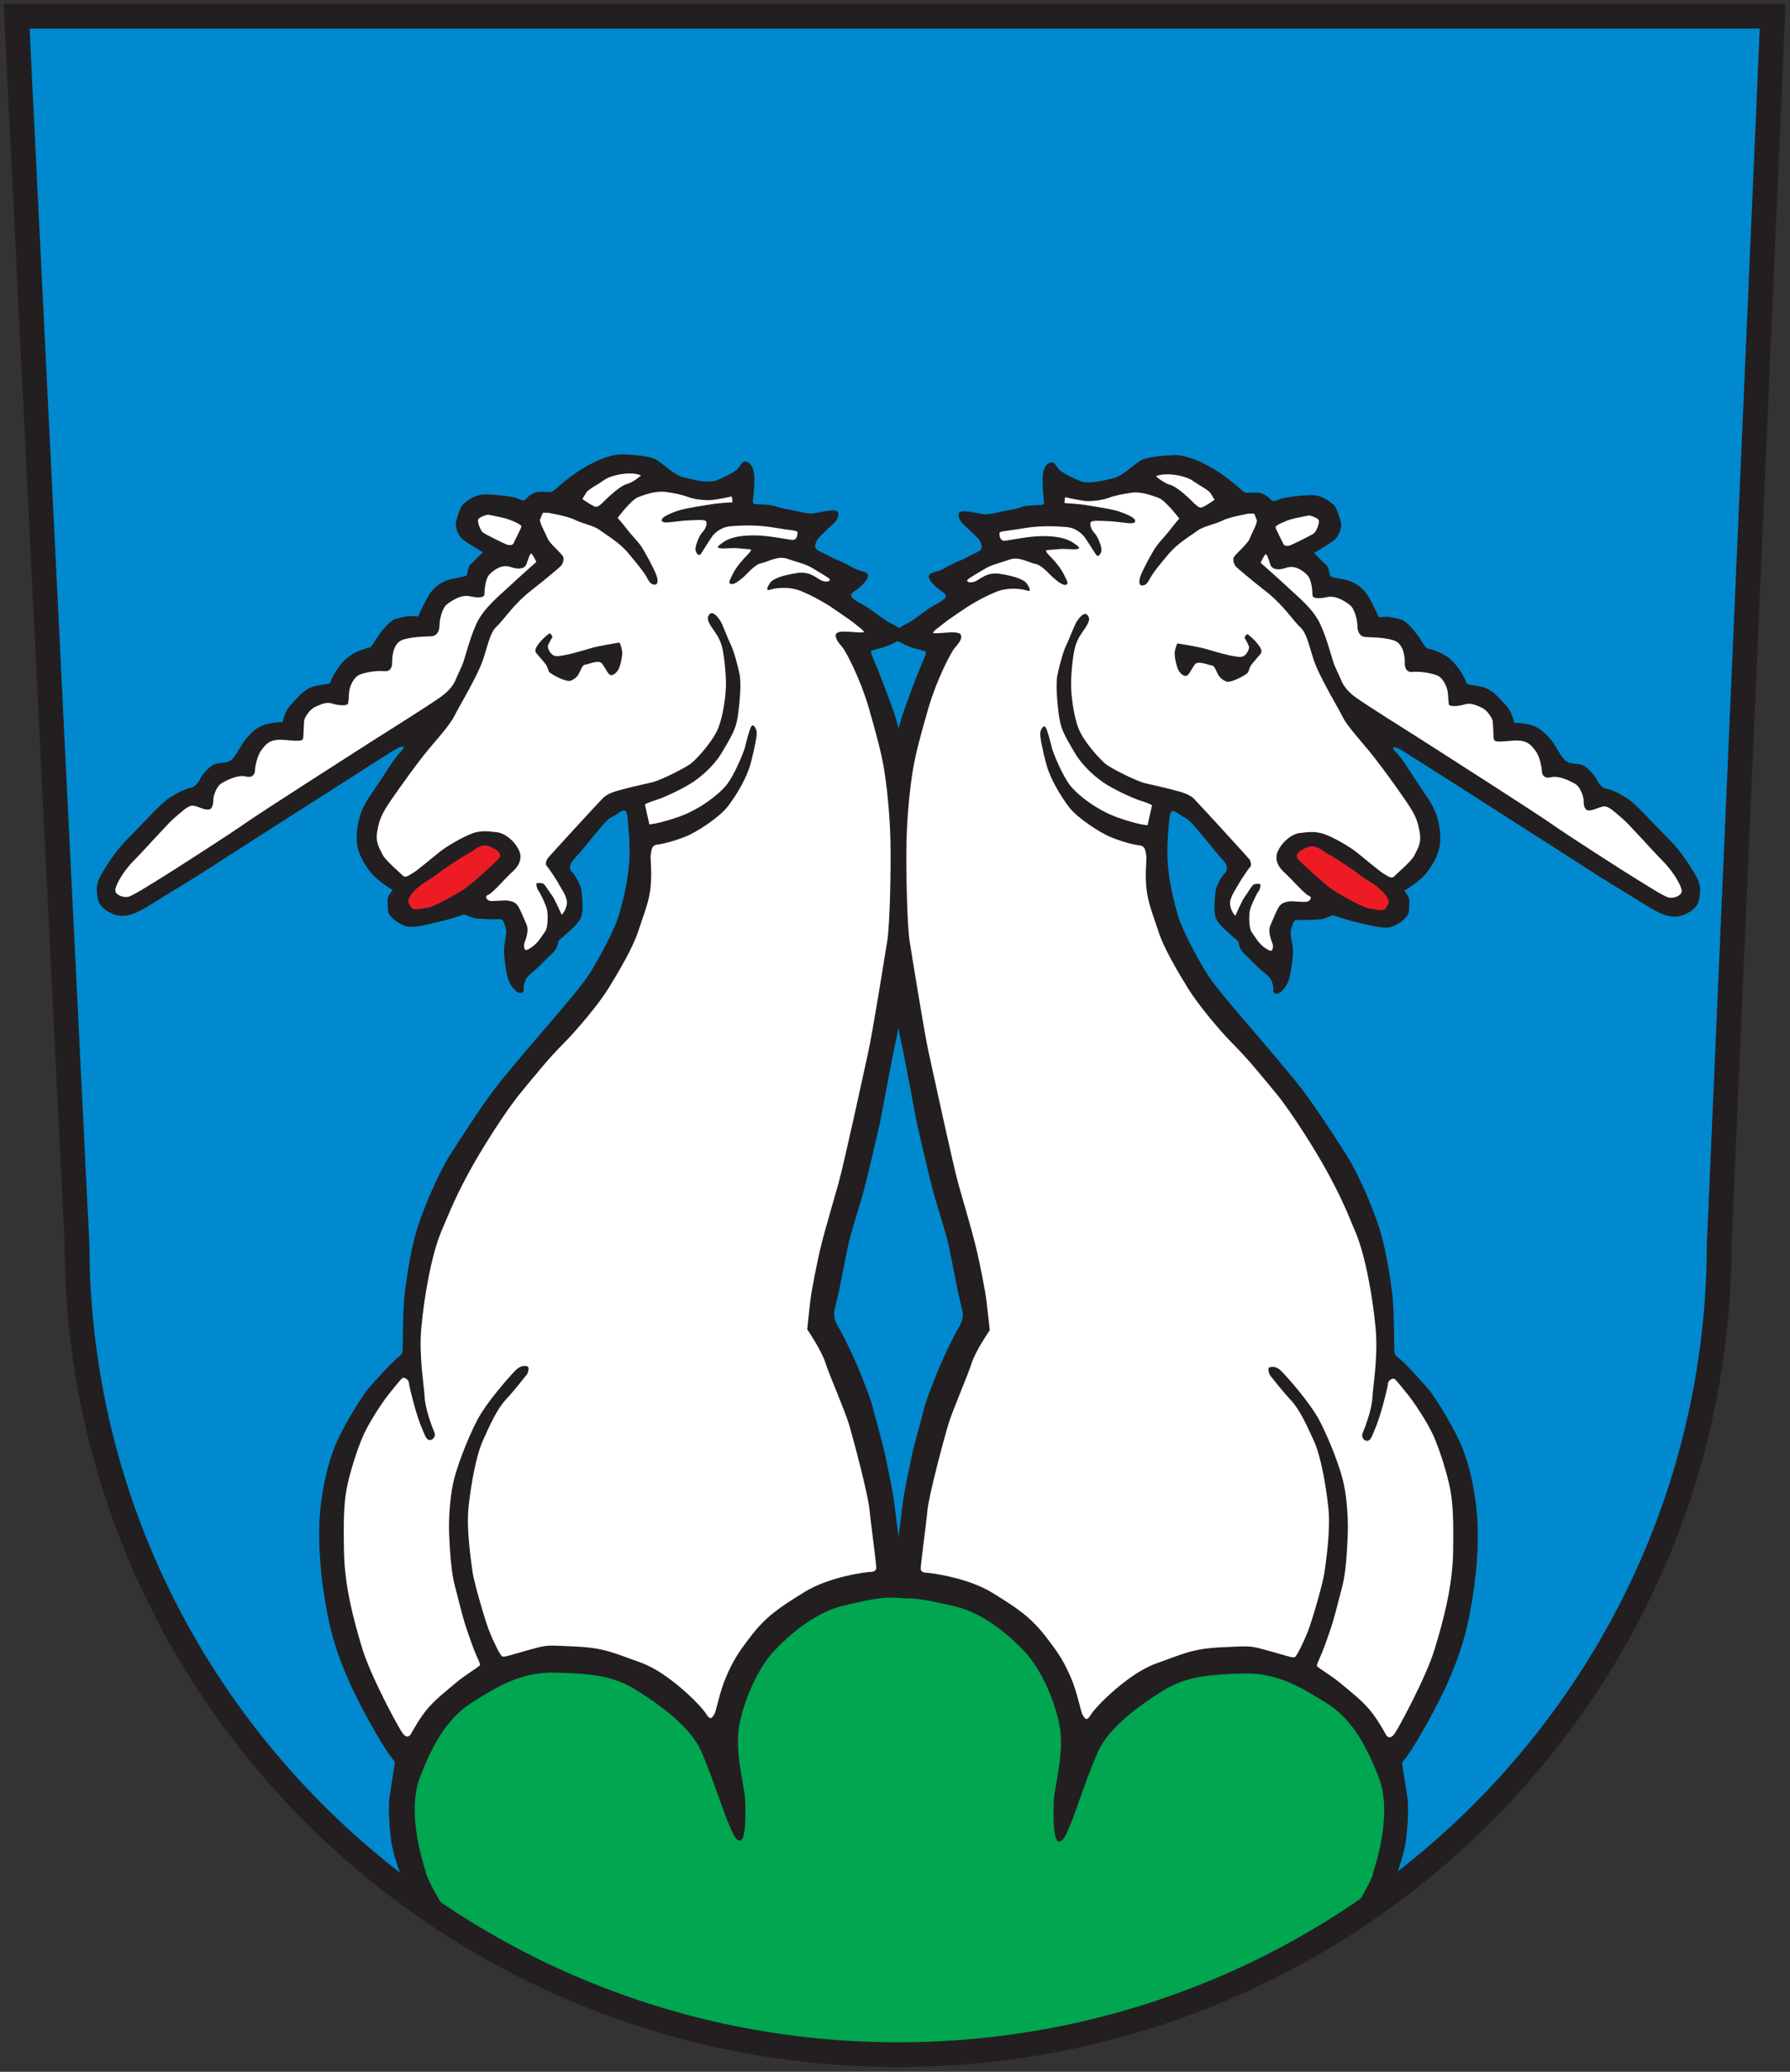 <?xml version="1.0" encoding="UTF-8" standalone="no"?>
<svg
   xmlns:svg="http://www.w3.org/2000/svg"
   xmlns="http://www.w3.org/2000/svg"
   version="1.1"
   width="408.903"
   height="473.141"
   id="svg3523">
  <rect width="100%" height="100%" fill="#333333" stroke="none"/>
  <defs
     id="defs3525">
    <clipPath
       id="clipPath64-4">
      <path
         d="m 28.061,413.15 -21.257,0 0,-24.603 21.257,0 0,24.603 z"
         id="path66-0" />
    </clipPath>
  </defs>
  <g
     transform="translate(-252.782,-335.792)"
     id="layer1">
    <path
       d="m 256.569,339.607 401.149,0 -12.217,280.658 c -0.326,102.145 -84.163,184.852 -187.571,184.852 -103.39,0 -187.233,-82.708 -187.549,-184.852 L 256.569,339.607"
       id="path50"
       style="fill:#0089cf;fill-opacity:1;fill-rule:nonzero;stroke:none" />
    <path
       d="m 640.674,536.696 c 0,0 -2.662,-5.266 -6.645,-9.249 -4.002,-4.002 -7.449,-8.005 -9.556,-9.345 -2.126,-1.321 -3.772,-2.106 -4.787,-2.202 -0.996,-0.115 -1.877,-1.455 -2.107,-2.011 -0.211,-0.555 -2.03,-2.987 -3.466,-3.447 -1.455,-0.44 -2.892,0 -4.002,-1.206 -1.111,-1.226 -2.106,-3.485 -3.006,-4.481 -0.881,-0.996 -2.221,-2.662 -4.443,-3.332 -2.221,-0.67 -3.983,-0.555 -3.983,-0.555 0,0 -0.345,-2.336 -1.896,-4.002 -1.551,-1.666 -3.217,-3.887 -5.994,-4.328 -2.777,-0.44 -2.892,-0.555 -2.892,-0.555 0,0 -1.072,-2.987 -3.332,-5.209 -2.24,-2.241 -5.247,-2.777 -5.688,-2.892 -0.44,-0.115 -0.9,-0.996 -2.011,-2.662 -1.111,-1.666 -2.987,-3.677 -3.868,-3.887 -0.9,-0.23 -2.451,-0.67 -3.332,-0.67 -0.9,0 -1.896,0.115 -1.896,0.115 0,0 -1.111,-2.489 -2.221,-4.481 -1.111,-1.992 -2.892,-3.332 -4.673,-3.887 -1.762,-0.555 -3.983,-0.67 -4.213,-1.111 -0.23,-0.44 -0.326,-1.992 -0.881,-2.451 -0.555,-0.44 -2.815,-2.777 -2.815,-2.777 0,0 2.7,-1.551 4.251,-2.662 1.551,-1.111 2.107,-3.217 1.896,-4.213 -0.23,-0.996 -0.996,-3.562 -1.666,-4.117 -0.67,-0.555 -2.604,-2.221 -4.921,-2.221 -2.336,0 -6.664,0.555 -7.335,0.9 -0.67,0.326 -1.551,0.67 -1.896,0.326 -0.326,-0.326 -1.551,-1.666 -2.987,-1.781 -1.455,-0.096 -2.892,0.23 -3.447,-0.211 -0.555,-0.44 -3.658,-3.37 -7.105,-5.362 -3.447,-2.011 -6.588,-3.121 -8.924,-3.006 -2.317,0.115 -6.09,0.345 -7.66,1.34 -1.551,0.996 -3.983,3.409 -5.879,3.887 -1.896,0.479 -5.783,1.513 -7.775,0.689 -2.011,-0.804 -4.328,-2.03 -4.883,-2.7 -0.555,-0.651 -1.034,-1.992 -2.145,-1.436 -1.111,0.555 -1.551,2.03 -1.551,3.811 0,1.781 0.211,4.443 0.326,4.883 0.115,0.44 0,0.785 -0.441,0.881 -0.44,0.115 -3.447,0 -4.883,0.555 -1.436,0.555 -1.896,0.44 -3.447,0.785 -1.551,0.326 -4.002,0.996 -5.113,0.785 -1.111,-0.23 -3.658,-0.67 -4.213,-0.67 -0.555,0 -1.781,0 -1.341,1.436 0.46,1.436 2.011,2.336 2.566,3.007 0.555,0.651 2.107,1.762 2.432,2.777 0.344,0.996 0.44,1.551 -0.766,2.106 -1.226,0.555 -2.892,1.551 -4.347,2.106 -1.436,0.555 -3.772,1.992 -4.538,2.221 -0.785,0.23 -2.336,0.44 -2.221,1.34 0.096,0.881 1.551,2.317 2.336,2.872 0.766,0.555 1.877,1.111 1.436,1.896 -0.44,0.785 -2.892,1.857 -3.888,2.547 -0.996,0.709 -3.581,2.7 -4.691,3.255 -1.111,0.555 -3.217,1.781 -3.447,2.221 -0.23,0.44 -0.23,1.111 0.785,1.666 0.996,0.555 2.777,1.455 3.887,1.781 1.111,0.326 2.7,0.67 2.911,0.881 0.23,0.23 -0.69,2.126 -1.36,3.792 -0.67,1.647 -3.772,9.651 -4.328,11.758 -0.555,2.106 -1.781,6.147 -2.221,8.024 -0.46,1.896 -1.57,9 -1.781,11.107 -0.23,2.106 -0.345,9.556 -0.44,11.662 -0.115,2.106 -0.115,10.034 0.096,11.7 0.23,1.666 0.67,8.885 1.111,11.318 0.46,2.451 2.451,16.143 3.236,19.475 0.766,3.332 3.217,16.756 3.658,18.882 0.441,2.106 3.026,13.022 3.581,15.128 0.555,2.106 2.336,7.775 3.122,10.552 0.766,2.777 1.992,9.575 2.547,12.237 0.555,2.681 1.226,4.902 1.226,5.668 0,0.785 -0.115,1.666 -1.111,3.332 -1.015,1.666 -3.332,6.549 -4.117,8.445 -0.766,1.877 -2.968,7.143 -3.543,9.46 -0.594,2.336 -2.489,9 -2.93,11.222 -0.44,2.221 -1.551,7.449 -1.877,9.671 -0.345,2.221 -1.781,14.573 -2.011,15.454 -0.211,0.9 0.115,111.719 0.115,111.719 0,0 18.25,-0.67 22.137,-1.13 3.868,-0.44 22.865,-2.987 36.117,-7.66 13.252,-4.653 36.71,-16.067 42.493,-19.322 5.764,-3.255 9.977,-6.473 11.758,-9.134 1.781,-2.662 3.772,-8.445 4.232,-12.218 0.441,-3.772 0.555,-7.507 0.326,-9.211 -0.211,-1.704 -1.226,-7.698 -1.226,-8.024 0,-0.345 -0.326,0.211 1.341,-2.011 1.666,-2.221 7.066,-11.739 9.326,-17.101 2.26,-5.362 3.811,-9.249 5.247,-17.79 1.455,-8.56 1.666,-16.258 0.996,-21.812 -0.651,-5.553 -1.762,-9.881 -3.217,-13.539 -1.436,-3.658 -5.802,-11.03 -7.698,-13.252 -1.877,-2.221 -4.883,-5.439 -6.09,-6.549 -1.226,-1.111 -1.57,-0.996 -1.685,-2.106 -0.096,-1.111 0,-9.441 -0.536,-13.654 -0.575,-4.232 -1.57,-10.475 -3.006,-14.803 -1.436,-4.347 -4.443,-11.739 -7.66,-16.775 -3.217,-5.036 -7.813,-12.026 -10.475,-15.358 -2.662,-3.332 -7.545,-9.115 -10.322,-12.332 -2.777,-3.217 -8.675,-10.015 -10.552,-12.907 -1.896,-2.892 -5.802,-10.111 -6.817,-13.443 -0.996,-3.332 -2.221,-8.464 -2.432,-12.581 -0.23,-4.098 0.326,-9.096 0.441,-10.092 0.115,-1.015 0.345,-2.126 2.107,-0.785 1.781,1.34 1.589,0.555 3.37,2.547 1.781,2.011 4.673,5.668 5.553,6.664 0.881,1.015 1.666,1.781 1.877,2.336 0.23,0.555 0.345,1.436 -0.211,1.896 -0.555,0.44 -2.107,2.911 -2.221,4.462 -0.115,1.57 -0.46,3.887 0,5.553 0.44,1.666 2.547,3.217 3.332,4.002 0.766,0.785 1.992,1.551 1.992,1.992 0,0.46 0.441,1.781 1.226,2.451 0.766,0.67 2.892,2.892 3.772,3.658 0.9,0.785 2.107,1.666 2.451,2.451 0.326,0.785 0.555,1.666 0.441,2.106 -0.115,0.44 0.23,1.226 1.111,0.9 0.881,-0.345 2.221,-1.781 2.662,-3.887 0.44,-2.126 0.9,-5.343 0.67,-6.779 -0.23,-1.455 -0.67,-3.217 -0.345,-4.117 0.345,-0.881 0.46,-1.992 1.226,-1.992 0.785,0 5.362,0 6.262,-0.326 0.881,-0.345 1.992,-0.785 1.992,-0.785 0,0 0.326,0.115 2.451,0.785 2.106,0.651 3.217,0.881 4.653,1.206 1.436,0.345 4.673,1.226 6.338,0.67 1.666,-0.555 3.983,-2.221 3.983,-3.658 0,-1.455 0.345,-2.336 -0.211,-3.332 -0.555,-0.996 -0.9,-1.226 -0.9,-1.226 0,0 3.792,-2.26 5.228,-4.251 1.436,-1.992 3.332,-4.558 3.006,-8.771 -0.345,-4.232 -1.666,-6.549 -3.236,-8.771 -1.551,-2.221 -4.538,-7.009 -5.649,-8.445 -1.111,-1.436 -1.666,-1.896 -1.781,-2.106 -0.115,-0.23 -0.23,-1.111 2.432,0.555 2.681,1.666 11.49,7.334 13.596,8.656 2.107,1.34 19.092,12.218 21.543,13.769 2.432,1.551 9.805,6.358 12.237,7.813 2.451,1.436 7.334,4.558 8.886,5.439 1.551,0.881 4.768,3.007 8.005,1.436 3.217,-1.551 3.102,-3.217 3.332,-4.768 0.211,-1.551 -0.46,-3.102 -0.46,-3.102"
       id="path52"
       style="fill:#231f20;fill-opacity:1;fill-rule:nonzero;stroke:none" />
    <path
       d="m 275.368,536.504 c 0,0 2.668,-5.247 6.664,-9.249 3.998,-3.983 7.44,-7.985 9.55,-9.326 2.11,-1.321 3.776,-2.106 4.774,-2.221 1.002,-0.115 1.888,-1.436 2.112,-1.992 0.222,-0.555 2.03,-3.006 3.474,-3.447 1.444,-0.44 2.888,0 3.998,-1.226 1.111,-1.226 2.108,-3.466 2.997,-4.462 0.89,-1.015 2.221,-2.681 4.443,-3.332 2.227,-0.67 3.989,-0.555 3.989,-0.555 0,0 0.345,-2.336 1.896,-4.002 1.551,-1.666 3.217,-3.887 5.994,-4.328 2.777,-0.44 2.892,-0.555 2.892,-0.555 0,0 1.072,-3.006 3.332,-5.228 2.26,-2.221 5.247,-2.777 5.688,-2.892 0.44,-0.096 0.9,-0.996 2.011,-2.662 1.111,-1.666 2.987,-3.658 3.888,-3.887 0.881,-0.211 2.432,-0.651 3.332,-0.651 0.881,0 1.877,0.096 1.877,0.096 0,0 1.111,-2.47 2.221,-4.462 1.111,-2.011 2.892,-3.332 4.673,-3.887 1.781,-0.555 3.983,-0.67 4.213,-1.111 0.23,-0.44 0.326,-2.011 0.881,-2.451 0.555,-0.44 2.815,-2.777 2.815,-2.777 0,0 -2.7,-1.551 -4.251,-2.662 -1.551,-1.111 -2.106,-3.217 -1.877,-4.213 0.211,-1.015 0.996,-3.562 1.666,-4.117 0.651,-0.555 2.585,-2.221 4.902,-2.221 2.336,0 6.664,0.555 7.334,0.881 0.67,0.345 1.551,0.67 1.896,0.345 0.326,-0.345 1.551,-1.666 2.987,-1.781 1.456,-0.115 2.892,0.23 3.447,-0.211 0.555,-0.46 3.658,-3.37 7.104,-5.381 3.447,-1.992 6.588,-3.102 8.924,-2.987 2.336,0.115 6.109,0.326 7.66,1.321 1.551,1.015 4.002,3.409 5.879,3.887 1.896,0.479 5.783,1.513 7.775,0.709 1.992,-0.804 4.328,-2.03 4.883,-2.7 0.555,-0.67 1.034,-1.992 2.145,-1.436 1.111,0.555 1.551,2.03 1.551,3.811 0,1.762 -0.211,4.424 -0.326,4.883 -0.115,0.44 0,0.766 0.441,0.881 0.441,0.115 3.447,0 4.883,0.555 1.455,0.555 1.896,0.44 3.447,0.785 1.551,0.326 4.002,0.996 5.113,0.766 1.111,-0.211 3.658,-0.67 4.213,-0.67 0.555,0 1.781,0 1.341,1.455 -0.44,1.436 -2.011,2.336 -2.566,2.987 -0.555,0.67 -2.107,1.781 -2.432,2.777 -0.345,1.015 -0.441,1.57 0.766,2.126 1.226,0.555 2.892,1.551 4.347,2.106 1.436,0.555 3.772,1.992 4.538,2.221 0.785,0.211 2.336,0.44 2.221,1.321 -0.115,0.9 -1.551,2.336 -2.317,2.892 -0.785,0.555 -1.896,1.111 -1.455,1.896 0.441,0.766 2.892,1.858 3.888,2.547 0.996,0.689 3.581,2.7 4.692,3.255 1.111,0.555 3.236,1.781 3.447,2.221 0.23,0.44 0.23,1.111 -0.766,1.666 -1.015,0.555 -2.777,1.436 -3.887,1.781 -1.111,0.326 -2.7,0.651 -2.93,0.881 -0.23,0.23 0.709,2.106 1.36,3.772 0.67,1.666 3.792,9.671 4.347,11.777 0.555,2.106 1.762,6.147 2.221,8.024 0.44,1.896 1.551,9 1.762,11.107 0.23,2.106 0.345,9.556 0.46,11.662 0.095,2.106 0.095,10.015 -0.115,11.681 -0.23,1.666 -0.67,8.885 -1.111,11.337 -0.441,2.432 -2.451,16.124 -3.217,19.456 -0.785,3.332 -3.236,16.775 -3.677,18.882 -0.44,2.106 -3.026,13.041 -3.581,15.147 -0.555,2.106 -2.336,7.775 -3.102,10.532 -0.785,2.777 -2.011,9.594 -2.566,12.256 -0.555,2.662 -1.226,4.883 -1.226,5.668 0,0.766 0.115,1.666 1.111,3.332 1.015,1.666 3.332,6.549 4.117,8.426 0.785,1.896 2.968,7.143 3.543,9.479 0.594,2.336 2.489,9 2.93,11.222 0.441,2.221 1.551,7.43 1.896,9.651 0.326,2.221 1.762,14.592 1.992,15.473 0.23,0.881 -0.115,111.7 -0.115,111.7 0,0 -18.25,-0.67 -22.137,-1.111 -3.887,-0.44 -22.865,-2.987 -36.116,-7.66 -13.252,-4.673 -36.71,-16.067 -42.474,-19.322 -5.783,-3.255 -9.996,-6.473 -11.777,-9.134 -1.781,-2.662 -3.772,-8.445 -4.232,-12.218 -0.441,-3.772 -0.536,-7.526 -0.326,-9.211 0.23,-1.704 1.226,-7.698 1.226,-8.043 0,-0.326 0.325,0.23 -1.341,-1.992 -1.666,-2.221 -7.066,-11.739 -9.326,-17.101 -2.24,-5.362 -3.811,-9.249 -5.247,-17.809 -1.436,-8.541 -1.666,-16.239 -0.996,-21.792 0.67,-5.553 1.781,-9.881 3.217,-13.539 1.436,-3.677 5.803,-11.03 7.698,-13.252 1.877,-2.221 4.883,-5.439 6.109,-6.549 1.206,-1.111 1.551,-1.015 1.666,-2.106 0.095,-1.13 0,-9.441 0.555,-13.673 0.555,-4.213 1.551,-10.475 2.987,-14.803 1.456,-4.328 4.443,-11.739 7.66,-16.756 3.217,-5.036 7.813,-12.026 10.475,-15.358 2.662,-3.332 7.545,-9.115 10.322,-12.332 2.777,-3.217 8.675,-10.034 10.551,-12.907 1.896,-2.892 5.822,-10.111 6.817,-13.443 0.996,-3.332 2.221,-8.464 2.432,-12.581 0.23,-4.098 -0.326,-9.096 -0.441,-10.111 -0.115,-0.996 -0.326,-2.106 -2.106,-0.766 -1.781,1.321 -1.589,0.555 -3.37,2.547 -1.762,2.011 -4.653,5.668 -5.553,6.664 -0.881,0.996 -1.666,1.781 -1.877,2.336 -0.23,0.555 -0.345,1.436 0.211,1.877 0.555,0.46 2.126,2.93 2.221,4.481 0.115,1.551 0.46,3.887 0,5.553 -0.441,1.666 -2.547,3.217 -3.332,4.002 -0.766,0.766 -1.992,1.551 -1.992,1.992 0,0.44 -0.44,1.781 -1.226,2.451 -0.766,0.651 -2.892,2.872 -3.773,3.658 -0.881,0.785 -2.106,1.666 -2.432,2.451 -0.345,0.766 -0.555,1.666 -0.46,2.106 0.115,0.44 -0.211,1.226 -1.111,0.881 -0.881,-0.326 -2.221,-1.781 -2.662,-3.887 -0.44,-2.106 -0.881,-5.324 -0.67,-6.76 0.23,-1.455 0.67,-3.236 0.345,-4.117 -0.345,-0.881 -0.44,-1.992 -1.226,-1.992 -0.785,0 -5.362,0 -6.262,-0.345 -0.881,-0.326 -1.992,-0.766 -1.992,-0.766 0,0 -0.326,0.096 -2.432,0.766 -2.126,0.67 -3.236,0.9 -4.673,1.226 -1.436,0.326 -4.673,1.226 -6.338,0.67 -1.666,-0.555 -3.983,-2.221 -3.983,-3.677 0,-1.436 -0.345,-2.317 0.211,-3.313 0.555,-1.015 0.9,-1.226 0.9,-1.226 0,0 -3.772,-2.26 -5.228,-4.251 -1.436,-2.011 -3.332,-4.558 -2.987,-8.771 0.326,-4.232 1.666,-6.568 3.217,-8.79 1.551,-2.221 4.539,-6.99 5.649,-8.426 1.111,-1.455 1.666,-1.896 1.781,-2.126 0.115,-0.211 0.23,-1.092 -2.432,0.574 -2.662,1.647 -11.471,7.315 -13.577,8.656 -2.126,1.321 -19.108,12.218 -21.551,13.769 -2.446,1.551 -9.805,6.358 -12.248,7.794 -2.442,1.455 -7.331,4.558 -8.886,5.458 -1.555,0.881 -4.774,2.987 -7.993,1.436 -3.223,-1.551 -3.11,-3.217 -3.332,-4.768 -0.222,-1.551 0.442,-3.121 0.442,-3.121"
       id="path54"
       style="fill:#231f20;fill-opacity:1;fill-rule:nonzero;stroke:none" />
    <path
       d="m 350.039,763.161 c 0,0 -4.634,-12.888 -1.321,-21.505 3.313,-8.617 6.798,-13.941 12.16,-17.254 5.362,-3.313 10.896,-6.856 18.843,-6.626 7.966,0.211 13.118,0.651 18.422,3.983 5.305,3.313 12.371,8.388 14.803,13.922 2.432,5.534 5.304,14.439 6.205,16.411 0.881,1.992 1.704,4.424 2.872,3.983 1.149,-0.44 1.149,-6.683 0.938,-9.786 -0.23,-3.083 -2.547,-11.049 -1.168,-17.235 1.379,-6.185 4.481,-12.658 7.794,-16.201 3.313,-3.543 9.287,-8.847 15.932,-10.398 6.626,-1.551 9.115,-1.992 12.428,-1.762 3.313,0.211 5.975,0.651 9.498,2.202 3.543,1.551 0.67,102.317 0.67,102.317 0,0 -21.065,0.46 -29.452,-0.44 -8.407,-0.881 -37.15,-8.388 -43.623,-10.609 -6.473,-2.202 -30.85,-14.362 -35.044,-16.584 -4.194,-2.202 -7.966,-9.786 -9.077,-11.988 -1.091,-2.221 -0.881,-2.432 -0.881,-2.432"
       id="path56"
       style="fill:#00a650;fill-opacity:1;fill-rule:nonzero;stroke:none" />
    <path
       d="m 566.469,763.352 c 0,0 4.634,-12.869 1.321,-21.505 -3.313,-8.617 -6.798,-13.922 -12.16,-17.235 -5.362,-3.313 -10.896,-6.856 -18.843,-6.645 -7.966,0.23 -13.098,0.67 -18.422,3.983 -5.304,3.313 -12.371,8.407 -14.803,13.941 -2.432,5.515 -5.324,14.42 -6.205,16.411 -0.881,1.992 -1.704,4.424 -2.872,3.983 -1.149,-0.44 -1.149,-6.683 -0.938,-9.786 0.23,-3.102 2.547,-11.069 1.168,-17.254 -1.379,-6.185 -4.481,-12.658 -7.794,-16.201 -3.313,-3.524 -9.288,-8.828 -15.932,-10.379 -6.626,-1.551 -9.115,-1.992 -12.428,-1.781 -3.313,0.23 -5.975,0.67 -9.498,2.221 -3.543,1.551 -0.67,102.317 -0.67,102.317 0,0 21.065,0.44 29.452,-0.44 8.407,-0.881 37.151,-8.407 43.623,-10.609 6.473,-2.221 30.831,-14.803 35.044,-17.024 4.194,-2.202 7.966,-9.345 9.058,-11.566 1.111,-2.202 0.9,-2.432 0.9,-2.432"
       id="path58"
       style="fill:#00a650;fill-opacity:1;fill-rule:nonzero;stroke:none" />
    <g
       transform="matrix(19.15,0,0,-19.15,123.325,8248.502)"
       id="g60">
      <g
         clip-path="url(#clipPath64-4)"
         id="g62">
        <path
           d="m 6.958,413.003 20.948,0 -0.638,-14.656 c -0.017,-5.334 -4.395,-9.653 -9.795,-9.653 -5.399,0 -9.777,4.319 -9.794,9.653 L 6.958,413.003 z"
           id="path68"
           style="fill:none;stroke:#231f20;stroke-width:0.295;stroke-linecap:butt;stroke-linejoin:miter;stroke-miterlimit:3.864;stroke-opacity:1;stroke-dasharray:none" />
      </g>
    </g>
    <path
       d="m 356.875,490.986 c 0,0 -0.594,1.934 -3.256,3.849 -2.662,1.934 -12.294,7.947 -15.415,9.939 -3.102,1.972 -26.714,17.082 -29.381,19.016 -2.666,1.915 -17.239,11.298 -19.46,12.639 -2.221,1.34 -6.074,3.849 -7.258,4.155 -1.187,0.287 -3.261,-0.46 -2.962,-1.781 0.295,-1.34 1.925,-4.213 4.445,-6.722 2.516,-2.528 7.702,-8.445 9.184,-9.632 1.48,-1.187 2.962,-2.815 4.146,-2.662 1.185,0.153 2.518,1.034 3.556,0.881 1.038,-0.153 1.038,-1.781 1.038,-2.375 0,-0.574 0.645,-2.949 1.98,-3.696 1.333,-0.747 3.704,-1.934 5.479,-1.475 1.779,0.44 2.074,-0.9 2.074,-1.494 0,-0.594 0.446,-3.255 1.482,-4.577 1.038,-1.34 1.926,-2.585 5.188,-2.279 3.255,0.287 4.155,0.287 4.29,-0.306 0.153,-0.594 0.153,-3.696 0.306,-4.29 0.134,-0.594 1.187,-2.375 2.509,-2.968 1.341,-0.594 2.528,-1.187 3.849,-0.747 1.34,0.46 3.466,0.594 3.619,0 0.153,-0.574 0.153,-2.068 0.287,-2.949 0.153,-0.9 0.9,-3.121 2.528,-3.715 1.628,-0.594 4.002,-0.881 5.477,-0.728 1.474,0.134 1.781,-1.053 1.781,-1.934 0,-0.881 0,-4.596 2.662,-5.324 2.662,-0.747 5.343,-0.594 6.511,-0.747 1.187,-0.153 1.647,-1.34 1.647,-2.528 0,-1.168 0.575,-3.907 1.762,-4.787 1.187,-0.881 3.217,-2.221 5.19,-1.781 1.992,0.44 3.313,0.306 3.313,-0.44 0,-0.747 0.153,-3.562 1.187,-4.596 1.034,-1.034 2.815,-2.375 4.883,-1.628 2.087,0.747 3.275,0.153 3.562,-0.747 0.287,-0.881 0.747,-2.355 1.034,-2.355 0.306,0 1.187,1.915 1.187,1.915 0,0 -3.849,3.409 -6.223,5.63 -2.375,2.221 -5.822,4.941 -7.468,8.502 -1.628,3.562 -2.662,8.139 -3.256,9.479 -0.594,1.34 -1.474,3.255 -1.474,3.255"
       id="path70"
       style="fill:#ffffff;fill-opacity:1;fill-rule:nonzero;stroke:none" />
    <path
       d="m 364.19,453.318 c 0,0 3.102,0.575 4.136,0.881 1.053,0.287 3.562,1.34 3.562,1.781 0,0.44 -1.628,3.409 -1.781,3.849 -0.134,0.44 -0.881,0.594 -1.628,0.287 -0.728,-0.287 -5.036,-2.355 -5.477,-2.815 -0.44,-0.44 -1.302,-2.355 -0.938,-2.949 0.345,-0.594 2.126,-1.034 2.126,-1.034"
       id="path72"
       style="fill:#ffffff;fill-opacity:1;fill-rule:nonzero;stroke:none" />
    <path
       d="m 385.81,449.756 c 0,0 2.528,1.781 3.121,1.781 0.594,0 1.321,-0.747 1.915,-1.34 0.594,-0.594 3.466,-3.409 5.094,-3.849 1.628,-0.44 3.256,-1.972 3.256,-1.972 0,0 -0.728,-0.46 -2.662,-0.46 -1.934,0 -4.653,0.651 -5.822,1.551 -1.187,0.881 -3.562,2.068 -4.002,2.815 -0.46,0.728 -0.9,1.475 -0.9,1.475"
       id="path74"
       style="fill:#ffffff;fill-opacity:1;fill-rule:nonzero;stroke:none" />
    <path
       d="m 354.06,534.589 c 0,0 4.29,-2.949 5.783,-3.696 1.474,-0.747 2.719,-2.375 4.634,-1.628 1.934,0.747 2.968,1.628 1.934,2.662 -1.034,1.034 -6.128,5.841 -8.349,7.162 -2.221,1.34 -6.377,3.715 -7.851,3.849 -1.494,0.153 -2.968,0.747 -3.409,-0.134 -0.441,-0.9 -1.034,-1.034 0,-2.528 1.034,-1.475 2.815,-2.662 3.849,-3.255 1.034,-0.594 3.409,-2.432 3.409,-2.432"
       id="path76"
       style="fill:#ed1c24;fill-opacity:1;fill-rule:nonzero;stroke:none" />
    <path
       d="m 354.06,534.589 c 0,0 4.29,-2.949 5.783,-3.696 1.474,-0.747 2.719,-2.375 4.634,-1.628 1.934,0.747 2.968,1.628 1.934,2.662 -1.034,1.034 -6.128,5.841 -8.349,7.162 -2.221,1.34 -6.377,3.715 -7.851,3.849 -1.494,0.153 -2.968,0.747 -3.409,-0.134 -0.441,-0.9 -1.034,-1.034 0,-2.528 1.034,-1.475 2.815,-2.662 3.849,-3.255 1.034,-0.594 3.409,-2.432 3.409,-2.432 z"
       id="path78"
       style="fill:none;stroke:#ed1c24;stroke-width:0.383;stroke-linecap:butt;stroke-linejoin:miter;stroke-miterlimit:3.864;stroke-opacity:1;stroke-dasharray:none" />
    <path
       d="m 403.891,448.08 c -1.875,-0.025 -3.874,0.711 -5.298,1.23 -1.628,0.594 -4.717,4.751 -4.717,4.751 0,0 1.17,1.308 2.051,2.495 0.9,1.187 2.244,2.538 3.144,3.726 0.881,1.187 3.251,5.632 3.692,6.973 0.44,1.321 0.266,2.204 -0.615,2.051 -0.881,-0.153 -1.184,-0.895 -1.778,-1.948 -0.594,-1.034 -1.778,-2.499 -3.999,-5.161 -2.221,-2.681 -5.222,-4.298 -6.562,-5.332 -1.321,-1.034 -3.995,-1.493 -5.776,-2.393 -1.762,-0.881 -6.221,-1.606 -6.221,-1.606 0,0 -0.278,0.153 -0.718,0 -0.44,-0.134 -0.616,0.91 -0.923,1.504 -0.287,0.594 1.181,3.085 1.641,4.272 0.441,1.187 3.114,3.423 3.555,4.17 0.441,0.728 -0.157,1.915 -0.444,2.222 -0.287,0.287 -2.799,2.484 -6.802,5.606 -4.002,3.102 -6.521,7.016 -7.861,8.203 -1.321,1.187 -1.786,3.26 -2.974,7.109 -1.168,3.849 -5.512,10.975 -6.699,13.33 -1.168,2.375 -4.598,5.949 -6.973,8.955 -2.374,3.026 -4.872,6.504 -7.246,9.912 -2.375,3.409 -2.978,4.892 -3.418,7.554 -0.44,2.662 0.603,3.855 1.196,5.195 0.594,1.34 3.833,4 4.58,4.785 0.728,0.804 1.631,-0.149 2.358,-0.513 0.747,-0.345 5.051,-3.99 6.391,-5.024 1.341,-1.034 4.754,-3.099 7.109,-3.999 2.374,-0.881 4.336,-0.427 5.811,-0.273 1.474,0.153 3.7,1.624 4.888,3.999 1.187,2.375 -0.573,4.261 -1.607,5.161 -1.034,0.881 -4.451,4.806 -5.332,5.093 -0.9,0.306 -0.457,1.046 0.137,1.333 0.594,0.287 3.407,-0.153 4.307,0 0.881,0.153 1.457,0.276 2.051,0.889 0.594,0.575 1.628,3.259 2.222,4.58 0.594,1.34 -0.122,3.271 -0.41,3.999 -0.306,0.747 -0.183,1.965 0.41,1.812 0.594,-0.153 1.628,-0.91 2.222,-1.504 0.594,-0.594 1.491,-1.922 2.085,-2.803 0.594,-0.9 0.578,-3.393 0.444,-4.58 -0.153,-1.187 -1.779,-4.445 -2.085,-4.751 -0.287,-0.287 -0.58,-1.641 -0.273,-1.641 0.287,0 1.2,-0.152 1.641,0.308 0.44,0.44 1.184,1.767 1.777,2.495 0.594,0.747 2.222,4.443 2.222,4.443 0,0 0.856,-0.731 1.162,-2.358 0.287,-1.647 -1.337,-3.699 -1.778,-4.58 -0.44,-0.9 -2.362,-3.764 -2.803,-4.204 -0.44,-0.44 -0.016,-1.334 0.137,-1.641 0.134,-0.287 11.562,-12.724 12.749,-13.911 1.187,-1.187 3.328,-1.645 4.956,-2.085 1.628,-0.46 4.287,-1.01 6.221,-1.47 1.915,-0.44 7.546,-3.273 8.887,-4.307 1.34,-1.034 5.034,-5.098 6.221,-8.066 1.187,-2.949 1.777,-7.677 1.777,-10.186 0,-2.528 -0.485,-7.14 -1.06,-8.921 -0.594,-1.762 -1.322,-2.644 -2.222,-3.965 -0.881,-1.34 -1.172,-2.227 -0.444,-2.974 0.747,-0.747 1.799,0.589 2.393,1.47 0.594,0.9 1.612,3.838 2.358,5.332 0.728,1.475 1.645,4.751 2.085,6.973 0.44,2.221 -0.013,6.96 -0.444,9.775 -0.44,2.815 -1.484,4.446 -3.418,7.759 -1.915,3.313 -4.75,5.632 -6.665,6.973 -1.934,1.321 -6.508,3.542 -8.442,4.136 -1.934,0.594 -2.666,1.025 -2.666,1.025 l 1.025,4.58 c 0,0 2.24,-0.15 6.836,-1.777 4.596,-1.628 9.039,-5.025 10.801,-7.246 1.781,-2.221 3.898,-7.411 4.204,-8.579 0.287,-1.187 1.029,-4.226 1.47,-4.819 0.44,-0.594 1.043,0.449 1.196,1.196 0.153,0.747 -0.433,3.769 -1.333,7.178 -0.881,3.409 -3.295,7.384 -5.229,9.912 -1.934,2.509 -7.129,5.939 -9.81,6.973 -2.662,1.034 -5.036,1.624 -6.357,1.777 -1.341,0.153 -1.317,1.458 -1.47,2.358 -0.134,0.881 0.306,3.407 0,7.007 -0.287,3.619 -1.65,6.676 -2.837,10.391 -1.187,3.696 -4.421,9.171 -6.699,12.886 -2.26,3.696 -7.272,9.665 -10.527,12.92 -3.255,3.275 -6.367,7.124 -9.775,11.279 -3.409,4.136 -9.039,13.079 -11.758,18.115 -1.832,3.397 -2.946,5.72 -4.204,8.579 -0.013,0.01 0.013,0.024 0,0.034 -0.609,1.372 -1.255,2.909 -2.017,4.717 -2.374,5.63 -3.986,15.467 -4.58,21.978 -0.594,6.511 0.599,13.044 0.752,15.86 0.134,2.815 1.762,7.032 2.222,8.066 0.441,1.034 -0.469,1.931 -1.196,1.777 -0.747,-0.153 -1.047,-1.326 -1.641,-2.666 -0.594,-1.34 -1.337,-3.704 -1.777,-5.332 -0.441,-1.628 -1.196,-4.499 -1.196,-5.093 0,-0.594 -1.029,-1.347 -1.47,-1.06 -0.46,0.306 -1.328,1.5 -2.803,3.281 -1.494,1.762 -4.59,6.417 -6.084,9.673 -1.474,3.255 -3.269,9.049 -3.862,12.305 -0.594,3.275 -0.768,6.515 -0.615,14.424 0.134,7.89 2.236,15.703 4.17,22.08 1.934,6.377 8.294,18.124 9.194,19.312 0.881,1.187 1.334,0.734 1.641,0.581 0.287,-0.134 1.486,-2.822 3.555,-5.503 2.087,-2.662 4.87,-4.713 6.939,-6.494 2.068,-1.781 5.384,-3.723 5.537,-4.067 0.153,-0.345 -0.5,-1.465 -1.094,-2.939 -0.594,-1.494 -1.612,-4.31 -2.358,-6.665 -0.728,-2.375 -1.612,-6.106 -2.358,-8.921 -0.728,-2.815 -1.062,-7.837 -1.196,-11.245 -0.153,-3.409 0.142,-8.196 0.889,-11.758 0.747,-3.543 3.247,-10.066 5.469,-14.356 2.221,-4.29 7.616,-10.263 8.784,-11.45 1.187,-1.187 2.107,-1.076 2.7,-0.923 0.594,0.153 0.116,1.642 -0.171,1.948 -0.287,0.287 -2.359,3.094 -4.58,5.469 -2.221,2.375 -3.704,5.838 -5.332,9.399 -1.628,3.562 -2.722,9.918 -3.316,15.108 -0.594,5.19 0.602,12.784 0.889,15.005 0.306,2.221 2.726,10.683 3.76,13.364 1.034,2.662 2.533,5.626 2.974,5.913 0.441,0.306 1.931,-0.282 6.221,-1.47 4.29,-1.187 3.829,-1.058 10.493,-0.752 6.664,0.287 8.816,1.47 15.039,3.691 6.224,2.221 13.613,9.672 14.8,11.587 1.187,1.934 1.489,0.765 1.948,0.171 0.441,-0.594 1.172,-5.034 2.666,-8.442 1.474,-3.409 2.364,-5.074 5.811,-9.536 3.466,-4.443 6.385,-6.385 12.168,-9.946 5.764,-3.562 14.361,-4.58 15.107,-4.58 0.728,0 1.096,-0.277 1.23,-0.718 0.153,-0.46 -1.232,-10.28 -1.538,-13.535 -0.287,-3.255 -3.683,-16.142 -4.717,-19.551 -1.053,-3.409 -4.466,-11.165 -5.366,-13.98 -0.881,-2.815 -4.136,-7.588 -4.136,-7.588 0,0 0.43,-4.291 0.718,-6.665 0.306,-2.375 1.495,-8.628 2.529,-12.783 0.594,-2.375 1.353,-5.01 2.119,-7.691 l 0,-0.034 c 0.574,-1.992 1.169,-4.039 1.743,-6.05 1.321,-4.749 5.802,-25.398 6.836,-30.147 1.034,-4.73 3.747,-21.666 4.341,-25.362 0.594,-3.715 0.871,-16.509 0.718,-22.866 -0.134,-6.377 -0.876,-12.879 -1.47,-16.441 -0.594,-3.562 -1.77,-8.064 -3.589,-14.287 -1.838,-6.205 -5.047,-12.448 -5.947,-13.501 -0.881,-1.034 -1.623,-1.903 -1.47,-2.803 0.153,-0.881 2.055,-0.718 2.495,-0.718 0.46,0 3.403,0.29 3.862,0.137 0.44,-0.134 -1.478,-1.475 -2.358,-2.222 -0.9,-0.728 -3.411,-2.358 -4.751,-3.315 -1.321,-0.938 -6.071,-3.713 -8.579,-4.307 -2.528,-0.594 -4.896,-0.136 -5.776,0.171 -0.9,0.287 -0.61,-0.607 0.137,-1.641 0.728,-1.034 3.272,-1.781 6.221,-2.222 2.968,-0.44 4.437,1.318 5.605,1.777 1.187,0.44 2.115,0.015 1.675,-0.444 -0.46,-0.44 -2.559,-1.648 -4.033,-2.529 -1.494,-0.9 -3.537,-1.323 -5.605,-2.051 -2.087,-0.747 -4.454,0.719 -5.947,1.025 -1.474,0.287 -3.255,2.5 -4.136,3.247 -0.9,0.747 -2.007,1.657 -2.734,1.504 -0.747,-0.134 -0.302,-0.899 0.444,-2.393 0.747,-1.475 2.127,-3.084 3.008,-3.965 0.9,-0.9 1.213,-1.351 1.06,-1.504 -0.134,-0.134 -1.78,-0.154 -2.871,-0.308 -1.092,-0.153 -3.389,0.153 -4.136,0 -0.747,-0.153 -0.907,-0.282 0.855,-1.47 1.781,-1.168 4.226,-1.47 7.041,-1.47 2.815,0 7.255,0.872 8.442,1.025 1.187,0.153 1.333,-1.047 1.333,-1.641 0,-0.594 -1.043,-0.415 -5.332,-1.162 -4.29,-0.728 -7.912,-0.461 -9.98,-0.308 -2.068,0.153 -3.422,1.474 -3.862,1.914 -0.46,0.46 -2.499,3.85 -2.939,4.443 -0.441,0.594 -1.196,-0.281 -1.196,-1.162 0,-0.9 0.879,-3.115 1.607,-3.862 0.747,-0.728 1.192,-2.089 0.752,-2.529 -0.441,-0.44 -3.099,-0.137 -3.999,-0.137 -0.881,0 -2.952,0.31 -4.58,0.444 -1.628,0.153 -1.639,-0.448 -1.333,-0.889 0.287,-0.44 1.774,-1.184 3.555,-1.777 1.781,-0.594 5.929,-1.182 7.691,-1.47 1.781,-0.306 4.751,-0.444 4.751,-0.444 0,0 -0.02,-1.486 -0.308,-1.333 -0.306,0.153 -3.99,0.854 -5.024,0.854 -1.053,0 -3.123,-0.124 -4.751,-0.718 -1.628,-0.594 -3.264,-0.909 -5.332,-1.196 -0.261,-0.038 -0.518,-0.031 -0.786,-0.034 z m -25.498,32.368 c 0.277,0.07 0.615,0.786 0.615,0.786 0,0 -0.906,1.457 -1.06,2.051 -0.134,0.594 0.62,1.934 1.367,2.222 0.747,0.306 1.751,0.016 2.632,-0.137 0.9,-0.134 3.725,-0.91 5.64,-1.504 1.934,-0.594 6.734,-1.333 6.734,-1.333 0,0 0.428,0.914 0.581,1.948 0.153,1.034 -0.448,3.526 -0.889,4.272 -0.46,0.747 -1.184,1.349 -1.777,1.196 -0.594,-0.153 -1.236,-1.785 -1.982,-2.666 -0.728,-0.9 -3.269,0.308 -3.862,0.308 -0.594,0 -1.029,1.494 -1.47,2.222 -0.44,0.747 -1.321,1.317 -1.914,1.47 -0.594,0.134 -2.072,-0.446 -2.666,-0.752 -0.594,-0.287 -2.068,-1.029 -2.222,-1.47 -0.153,-0.44 -0.309,-1.029 -0.615,-1.47 -0.287,-0.44 -1.628,-1.919 -2.222,-2.666 -0.594,-0.747 0.295,-1.802 0.889,-2.529 0.594,-0.747 1.779,-1.761 2.085,-1.914 0.036,-0.019 0.096,-0.044 0.137,-0.034 z"
       id="path80"
       style="fill:#ffffff;fill-opacity:1;fill-rule:evenodd;stroke:none" />
    <path
       d="m 559.173,491.158 c 0,0 0.594,1.934 3.256,3.868 2.681,1.915 12.313,7.947 15.415,9.92 3.102,1.972 26.714,17.082 29.376,19.016 2.681,1.934 17.254,11.317 19.475,12.639 2.221,1.34 6.071,3.868 7.258,4.155 1.187,0.287 3.256,-0.44 2.968,-1.781 -0.306,-1.321 -1.934,-4.194 -4.462,-6.722 -2.509,-2.509 -7.698,-8.445 -9.173,-9.632 -1.494,-1.187 -2.968,-2.815 -4.156,-2.662 -1.187,0.153 -2.509,1.034 -3.562,0.9 -1.034,-0.153 -1.034,-1.781 -1.034,-2.375 0,-0.594 -0.651,-2.968 -1.972,-3.715 -1.341,-0.728 -3.696,-1.915 -5.477,-1.475 -1.781,0.44 -2.087,-0.881 -2.087,-1.475 0,-0.594 -0.441,-3.275 -1.474,-4.596 -1.034,-1.34 -1.915,-2.566 -5.19,-2.279 -3.256,0.287 -4.136,0.287 -4.29,-0.287 -0.153,-0.594 -0.153,-3.715 -0.306,-4.309 -0.134,-0.594 -1.168,-2.375 -2.509,-2.968 -1.321,-0.575 -2.528,-1.168 -3.849,-0.728 -1.341,0.44 -3.466,0.594 -3.619,0 -0.134,-0.594 -0.134,-2.087 -0.287,-2.968 -0.153,-0.881 -0.9,-3.102 -2.528,-3.696 -1.628,-0.594 -3.983,-0.9 -5.477,-0.747 -1.474,0.153 -1.781,-1.034 -1.781,-1.934 0,-0.881 0,-4.577 -2.662,-5.324 -2.662,-0.747 -5.324,-0.594 -6.511,-0.747 -1.187,-0.153 -1.647,-1.321 -1.647,-2.509 0,-1.187 -0.575,-3.907 -1.762,-4.807 -1.187,-0.881 -3.217,-2.221 -5.19,-1.762 -1.972,0.44 -3.313,0.287 -3.313,-0.46 0,-0.728 -0.153,-3.543 -1.187,-4.577 -1.034,-1.053 -2.815,-2.375 -4.883,-1.647 -2.068,0.747 -3.275,0.153 -3.562,-0.728 -0.287,-0.9 -0.728,-2.375 -1.034,-2.375 -0.287,0 -1.187,1.934 -1.187,1.934 0,0 3.849,3.389 6.224,5.611 2.375,2.241 5.841,4.96 7.449,8.502 1.647,3.562 2.681,8.158 3.275,9.479 0.594,1.34 1.474,3.255 1.474,3.255"
       id="path84"
       style="fill:#ffffff;fill-opacity:1;fill-rule:nonzero;stroke:none" />
    <path
       d="m 551.858,453.49 c 0,0 -3.102,0.594 -4.136,0.881 -1.034,0.306 -3.562,1.341 -3.562,1.781 0,0.44 1.628,3.409 1.781,3.849 0.153,0.44 0.881,0.594 1.628,0.306 0.747,-0.306 5.036,-2.375 5.477,-2.815 0.441,-0.46 1.302,-2.375 0.938,-2.968 -0.345,-0.594 -2.126,-1.034 -2.126,-1.034"
       id="path86"
       style="fill:#ffffff;fill-opacity:1;fill-rule:nonzero;stroke:none" />
    <path
       d="m 530.238,449.928 c 0,0 -2.528,1.781 -3.121,1.781 -0.575,0 -1.321,-0.747 -1.915,-1.34 -0.594,-0.594 -3.466,-3.409 -5.094,-3.849 -1.628,-0.44 -3.256,-1.972 -3.256,-1.972 0,0 0.747,-0.44 2.662,-0.44 1.915,0 4.654,0.632 5.822,1.532 1.206,0.881 3.562,2.068 4.002,2.815 0.46,0.728 0.9,1.475 0.9,1.475"
       id="path88"
       style="fill:#ffffff;fill-opacity:1;fill-rule:nonzero;stroke:none" />
    <path
       d="m 561.988,534.781 c 0,0 -4.29,-2.968 -5.783,-3.715 -1.475,-0.728 -2.719,-2.355 -4.634,-1.628 -1.934,0.747 -2.968,1.628 -1.934,2.662 1.053,1.053 6.128,5.841 8.349,7.181 2.221,1.321 6.377,3.696 7.851,3.849 1.494,0.134 2.968,0.728 3.409,-0.153 0.441,-0.9 1.053,-1.034 0,-2.509 -1.034,-1.494 -2.815,-2.681 -3.849,-3.275 -1.034,-0.594 -3.409,-2.413 -3.409,-2.413"
       id="path90"
       style="fill:#ed1c24;fill-opacity:1;fill-rule:nonzero;stroke:none" />
    <path
       d="m 561.988,534.781 c 0,0 -4.29,-2.968 -5.783,-3.715 -1.475,-0.728 -2.719,-2.355 -4.634,-1.628 -1.934,0.747 -2.968,1.628 -1.934,2.662 1.053,1.053 6.128,5.841 8.349,7.181 2.221,1.321 6.377,3.696 7.851,3.849 1.494,0.134 2.968,0.728 3.409,-0.153 0.441,-0.9 1.053,-1.034 0,-2.509 -1.034,-1.494 -2.815,-2.681 -3.849,-3.275 -1.034,-0.594 -3.409,-2.413 -3.409,-2.413 z"
       id="path92"
       style="fill:none;stroke:#ed1c24;stroke-width:0.383;stroke-linecap:butt;stroke-linejoin:miter;stroke-miterlimit:3.864;stroke-opacity:1;stroke-dasharray:none" />
    <path
       d="m 512.163,448.245 c -0.266,0.002 -0.529,0.02 -0.787,0.056 -2.087,0.306 -3.715,0.594 -5.343,1.188 -1.628,0.594 -3.696,0.747 -4.749,0.747 -1.034,0 -4.731,-0.747 -5.037,-0.901 -0.287,-0.153 -0.287,1.341 -0.287,1.341 0,0 2.968,0.153 4.749,0.441 1.762,0.306 5.917,0.881 7.698,1.475 1.781,0.594 3.256,1.341 3.543,1.781 0.306,0.44 0.306,1.034 -1.322,0.9 -1.628,-0.153 -3.696,-0.459 -4.596,-0.459 -0.881,0 -3.562,-0.287 -4.003,0.153 -0.44,0.44 0,1.781 0.747,2.528 0.728,0.728 1.628,2.949 1.628,3.849 0,0.881 -0.747,1.781 -1.187,1.188 -0.44,-0.594 -2.509,-4.002 -2.968,-4.443 -0.44,-0.46 -1.762,-1.781 -3.849,-1.935 -2.068,-0.153 -5.669,-0.44 -9.977,0.306 -4.29,0.728 -5.324,0.574 -5.324,1.168 0,0.594 0.134,1.781 1.322,1.647 1.187,-0.153 5.63,-1.053 8.445,-1.053 2.815,0 5.247,0.306 7.028,1.494 1.781,1.187 1.628,1.321 0.881,1.475 -0.747,0.153 -3.064,-0.153 -4.137,0 -1.091,0.153 -2.738,0.153 -2.872,0.306 -0.153,0.134 0.134,0.575 1.034,1.475 0.881,0.881 2.279,2.508 3.006,4.002 0.747,1.475 1.187,2.221 0.441,2.375 -0.728,0.134 -1.819,-0.747 -2.7,-1.494 -0.9,-0.728 -2.681,-2.968 -4.156,-3.255 -1.494,-0.287 -3.849,-1.781 -5.936,-1.034 -2.068,0.747 -4.136,1.187 -5.611,2.068 -1.494,0.9 -3.562,2.068 -4.002,2.528 -0.46,0.44 0.44,0.881 1.628,0.441 1.168,-0.44 2.662,-2.222 5.63,-1.781 2.968,0.44 5.477,1.188 6.224,2.222 0.728,1.034 1.034,1.934 0.134,1.628 -0.881,-0.287 -3.255,-0.747 -5.764,-0.153 -2.528,0.594 -7.277,3.37 -8.598,4.309 -1.34,0.938 -3.849,2.566 -4.73,3.313 -0.9,0.747 -2.834,2.068 -2.375,2.221 0.441,0.153 3.408,-0.153 3.849,-0.153 0.44,0 2.355,-0.153 2.509,0.747 0.153,0.881 -0.594,1.781 -1.475,2.815 -0.9,1.034 -4.098,7.258 -5.936,13.482 -1.819,6.224 -3.006,10.724 -3.6,14.266 -0.594,3.562 -1.341,10.073 -1.474,16.45 -0.153,6.358 0.134,19.169 0.728,22.865 0.594,3.696 3.313,20.643 4.347,25.392 1.053,4.73 5.496,25.373 6.817,30.123 0.575,2.011 1.168,4.06 1.743,6.071 0.785,2.7 1.513,5.323 2.107,7.698 1.034,4.155 2.24,10.437 2.528,12.792 0.287,2.375 0.747,6.664 0.747,6.664 0,0 -3.275,4.749 -4.156,7.564 -0.881,2.815 -4.29,10.571 -5.324,13.979 -1.034,3.409 -4.462,16.296 -4.749,19.552 -0.287,3.255 -1.685,13.098 -1.532,13.539 0.134,0.44 0.498,0.747 1.245,0.747 0.728,0 9.326,1.034 15.109,4.577 5.764,3.562 8.675,5.496 12.141,9.938 3.466,4.443 4.347,6.128 5.84,9.537 1.475,3.409 2.221,7.851 2.662,8.445 0.441,0.594 0.728,1.781 1.915,-0.153 1.187,-1.934 8.598,-9.383 14.822,-11.605 6.224,-2.221 8.349,-3.409 15.014,-3.715 6.664,-0.287 6.223,-0.44 10.513,0.747 4.309,1.187 5.783,1.781 6.224,1.475 0.44,-0.287 1.934,-3.255 2.968,-5.917 1.034,-2.662 3.466,-11.107 3.753,-13.328 0.306,-2.241 1.493,-9.843 0.881,-15.013 -0.575,-5.19 -1.685,-11.567 -3.294,-15.129 -1.647,-3.543 -3.121,-7.009 -5.343,-9.383 -2.221,-2.355 -4.309,-5.189 -4.596,-5.477 -0.287,-0.306 -0.728,-1.781 -0.153,-1.934 0.594,-0.134 1.494,-0.287 2.681,0.9 1.187,1.187 6.568,7.162 8.79,11.451 2.221,4.309 4.749,10.82 5.477,14.382 0.747,3.543 1.034,8.349 0.881,11.758 -0.134,3.409 -0.441,8.445 -1.169,11.26 -0.747,2.796 -1.628,6.511 -2.374,8.885 -0.747,2.375 -1.78,5.19 -2.374,6.664 -0.594,1.475 -1.245,2.604 -1.092,2.968 0.153,0.345 3.466,2.26 5.535,4.041 2.087,1.781 4.902,3.849 6.97,6.53 2.068,2.662 3.255,5.324 3.543,5.477 0.306,0.153 0.747,0.594 1.647,-0.594 0.881,-1.187 7.238,-12.945 9.172,-19.322 1.934,-6.358 4.06,-14.152 4.213,-22.06 0.134,-7.909 -0.058,-11.165 -0.651,-14.42 -0.594,-3.275 -2.375,-9.038 -3.849,-12.313 -1.494,-3.255 -4.596,-7.89 -6.09,-9.671 -1.475,-1.781 -2.355,-2.968 -2.796,-3.256 -0.46,-0.306 -1.494,0.441 -1.494,1.035 0,0.594 -0.747,3.466 -1.188,5.094 -0.44,1.628 -1.187,4.002 -1.781,5.324 -0.575,1.34 -0.881,2.528 -1.628,2.662 -0.728,0.153 -1.628,-0.728 -1.168,-1.762 0.44,-1.053 2.068,-5.247 2.221,-8.062 0.134,-2.815 1.322,-9.326 0.728,-15.856 -0.594,-6.511 -2.222,-16.354 -4.596,-21.965 -0.766,-1.838 -1.398,-3.37 -1.991,-4.749 -1.264,-2.853 -2.394,-5.19 -4.232,-8.598 -2.719,-5.036 -8.349,-13.979 -11.738,-18.116 -3.428,-4.155 -6.53,-8.005 -9.786,-11.26 -3.255,-3.255 -8.234,-9.249 -10.513,-12.945 -2.279,-3.696 -5.534,-9.192 -6.722,-12.888 -1.187,-3.696 -2.528,-6.76 -2.815,-10.379 -0.306,-3.6 0.153,-6.128 0,-7.009 -0.153,-0.881 -0.153,-2.221 -1.494,-2.375 -1.321,-0.134 -3.696,-0.728 -6.358,-1.781 -2.662,-1.034 -7.851,-4.443 -9.785,-6.951 -1.915,-2.528 -4.347,-6.53 -5.228,-9.919 -0.9,-3.409 -1.494,-6.434 -1.341,-7.181 0.153,-0.728 0.747,-1.762 1.188,-1.168 0.44,0.575 1.187,3.6 1.475,4.787 0.306,1.187 2.432,6.377 4.213,8.598 1.762,2.221 6.204,5.63 10.819,7.258 4.577,1.628 6.798,1.762 6.798,1.762 l 1.034,-4.577 c 0,0 -0.728,-0.459 -2.662,-1.053 -1.915,-0.574 -6.511,-2.796 -8.445,-4.137 -1.915,-1.34 -4.73,-3.657 -6.664,-6.97 -1.934,-3.313 -2.968,-4.941 -3.409,-7.756 -0.44,-2.815 -0.881,-7.545 -0.441,-9.766 0.44,-2.221 1.341,-5.496 2.069,-6.97 0.747,-1.475 1.781,-4.443 2.374,-5.324 0.594,-0.9 1.627,-2.221 2.374,-1.494 0.747,0.747 0.441,1.628 -0.44,2.968 -0.9,1.34 -1.647,2.221 -2.222,4.002 -0.594,1.781 -1.034,6.358 -1.034,8.885 0,2.509 0.574,7.258 1.762,10.226 1.187,2.949 4.902,7.009 6.224,8.043 1.341,1.034 6.971,3.849 8.886,4.309 1.934,0.44 4.596,1.034 6.224,1.475 1.628,0.44 3.753,0.881 4.96,2.068 1.168,1.187 12.581,13.634 12.735,13.922 0.134,0.306 0.574,1.187 0.134,1.647 -0.441,0.44 -2.356,3.313 -2.815,4.194 -0.44,0.881 -2.068,2.968 -1.762,4.596 0.287,1.628 1.187,2.375 1.187,2.375 0,0 1.609,-3.715 2.221,-4.443 0.575,-0.747 1.321,-2.087 1.762,-2.528 0.46,-0.44 1.34,-0.288 1.627,-0.288 0.306,0 0,1.322 -0.287,1.628 -0.306,0.287 -1.934,3.542 -2.068,4.73 -0.153,1.187 -0.153,3.715 0.441,4.596 0.594,0.881 1.474,2.221 2.068,2.815 0.594,0.594 1.627,1.341 2.221,1.475 0.594,0.153 0.747,-1.034 0.44,-1.781 -0.287,-0.728 -1.034,-2.662 -0.44,-3.983 0.594,-1.34 1.628,-4.003 2.221,-4.596 0.594,-0.594 1.187,-0.747 2.068,-0.9 0.9,-0.134 3.715,0.306 4.309,0 0.594,-0.287 1.034,-1.034 0.154,-1.321 -0.9,-0.306 -4.309,-4.213 -5.343,-5.094 -1.034,-0.9 -2.815,-2.815 -1.627,-5.19 1.187,-2.375 3.409,-3.849 4.883,-4.002 1.494,-0.134 3.466,-0.594 5.84,0.306 2.374,0.881 5.784,2.949 7.105,4.002 1.341,1.034 5.63,4.672 6.377,5.036 0.728,0.345 1.628,1.284 2.374,0.498 0.728,-0.804 3.983,-3.467 4.577,-4.807 0.594,-1.321 1.628,-2.508 1.188,-5.17 -0.441,-2.681 -1.034,-4.156 -3.409,-7.564 -2.355,-3.409 -4.883,-6.913 -7.258,-9.919 -2.355,-3.026 -5.783,-6.568 -6.951,-8.943 -1.187,-2.375 -5.534,-9.479 -6.722,-13.348 -1.187,-3.849 -1.628,-5.918 -2.969,-7.105 -1.341,-1.187 -3.849,-5.093 -7.851,-8.196 -4.002,-3.121 -6.511,-5.343 -6.817,-5.63 -0.287,-0.306 -0.881,-1.474 -0.441,-2.221 0.441,-0.747 3.103,-2.968 3.562,-4.156 0.44,-1.187 1.915,-3.696 1.628,-4.29 -0.306,-0.594 -0.441,-1.628 -0.9,-1.475 -0.441,0.134 -0.728,0 -0.728,0 0,0 -4.443,0.728 -6.224,1.628 -1.781,0.881 -4.443,1.321 -5.783,2.355 -1.341,1.053 -4.347,2.681 -6.568,5.343 -2.221,2.662 -3.409,4.156 -4.003,5.19 -0.594,1.034 -0.88,1.781 -1.781,1.915 -0.881,0.153 -1.034,-0.728 -0.594,-2.068 0.441,-1.34 2.815,-5.784 3.715,-6.971 0.881,-1.168 2.202,-2.508 3.102,-3.696 0.881,-1.187 2.069,-2.528 2.069,-2.528 0,0 -3.103,-4.136 -4.73,-4.73 -1.424,-0.519 -3.421,-1.259 -5.283,-1.243 z m 25.55,32.386 c 0.024,-0.001 0.048,0.004 0.07,0.014 0.306,0.153 1.494,1.187 2.087,1.934 0.594,0.747 1.475,1.781 0.881,2.509 -0.594,0.747 -1.934,2.221 -2.222,2.681 -0.287,0.44 -0.44,1.034 -0.593,1.475 -0.153,0.44 -1.628,1.187 -2.222,1.474 -0.594,0.306 -2.068,0.9 -2.662,0.747 -0.594,-0.153 -1.494,-0.747 -1.934,-1.475 -0.441,-0.747 -0.881,-2.221 -1.475,-2.221 -0.594,0 -3.102,-1.187 -3.849,-0.306 -0.747,0.9 -1.398,2.528 -1.972,2.662 -0.613,0.153 -1.341,-0.44 -1.781,-1.168 -0.44,-0.747 -1.053,-3.275 -0.9,-4.309 0.153,-1.034 0.594,-1.915 0.594,-1.915 0,0 4.807,0.728 6.722,1.322 1.934,0.594 4.749,1.34 5.63,1.494 0.9,0.134 1.934,0.44 2.662,0.134 0.747,-0.287 1.494,-1.627 1.341,-2.221 -0.153,-0.594 -1.034,-2.068 -1.034,-2.068 l 0,0 c 0,0 0.374,-0.748 0.658,-0.76 z"
       id="path94"
       style="fill:#ffffff;fill-opacity:1;fill-rule:evenodd;stroke:none" />
  </g>
</svg>
